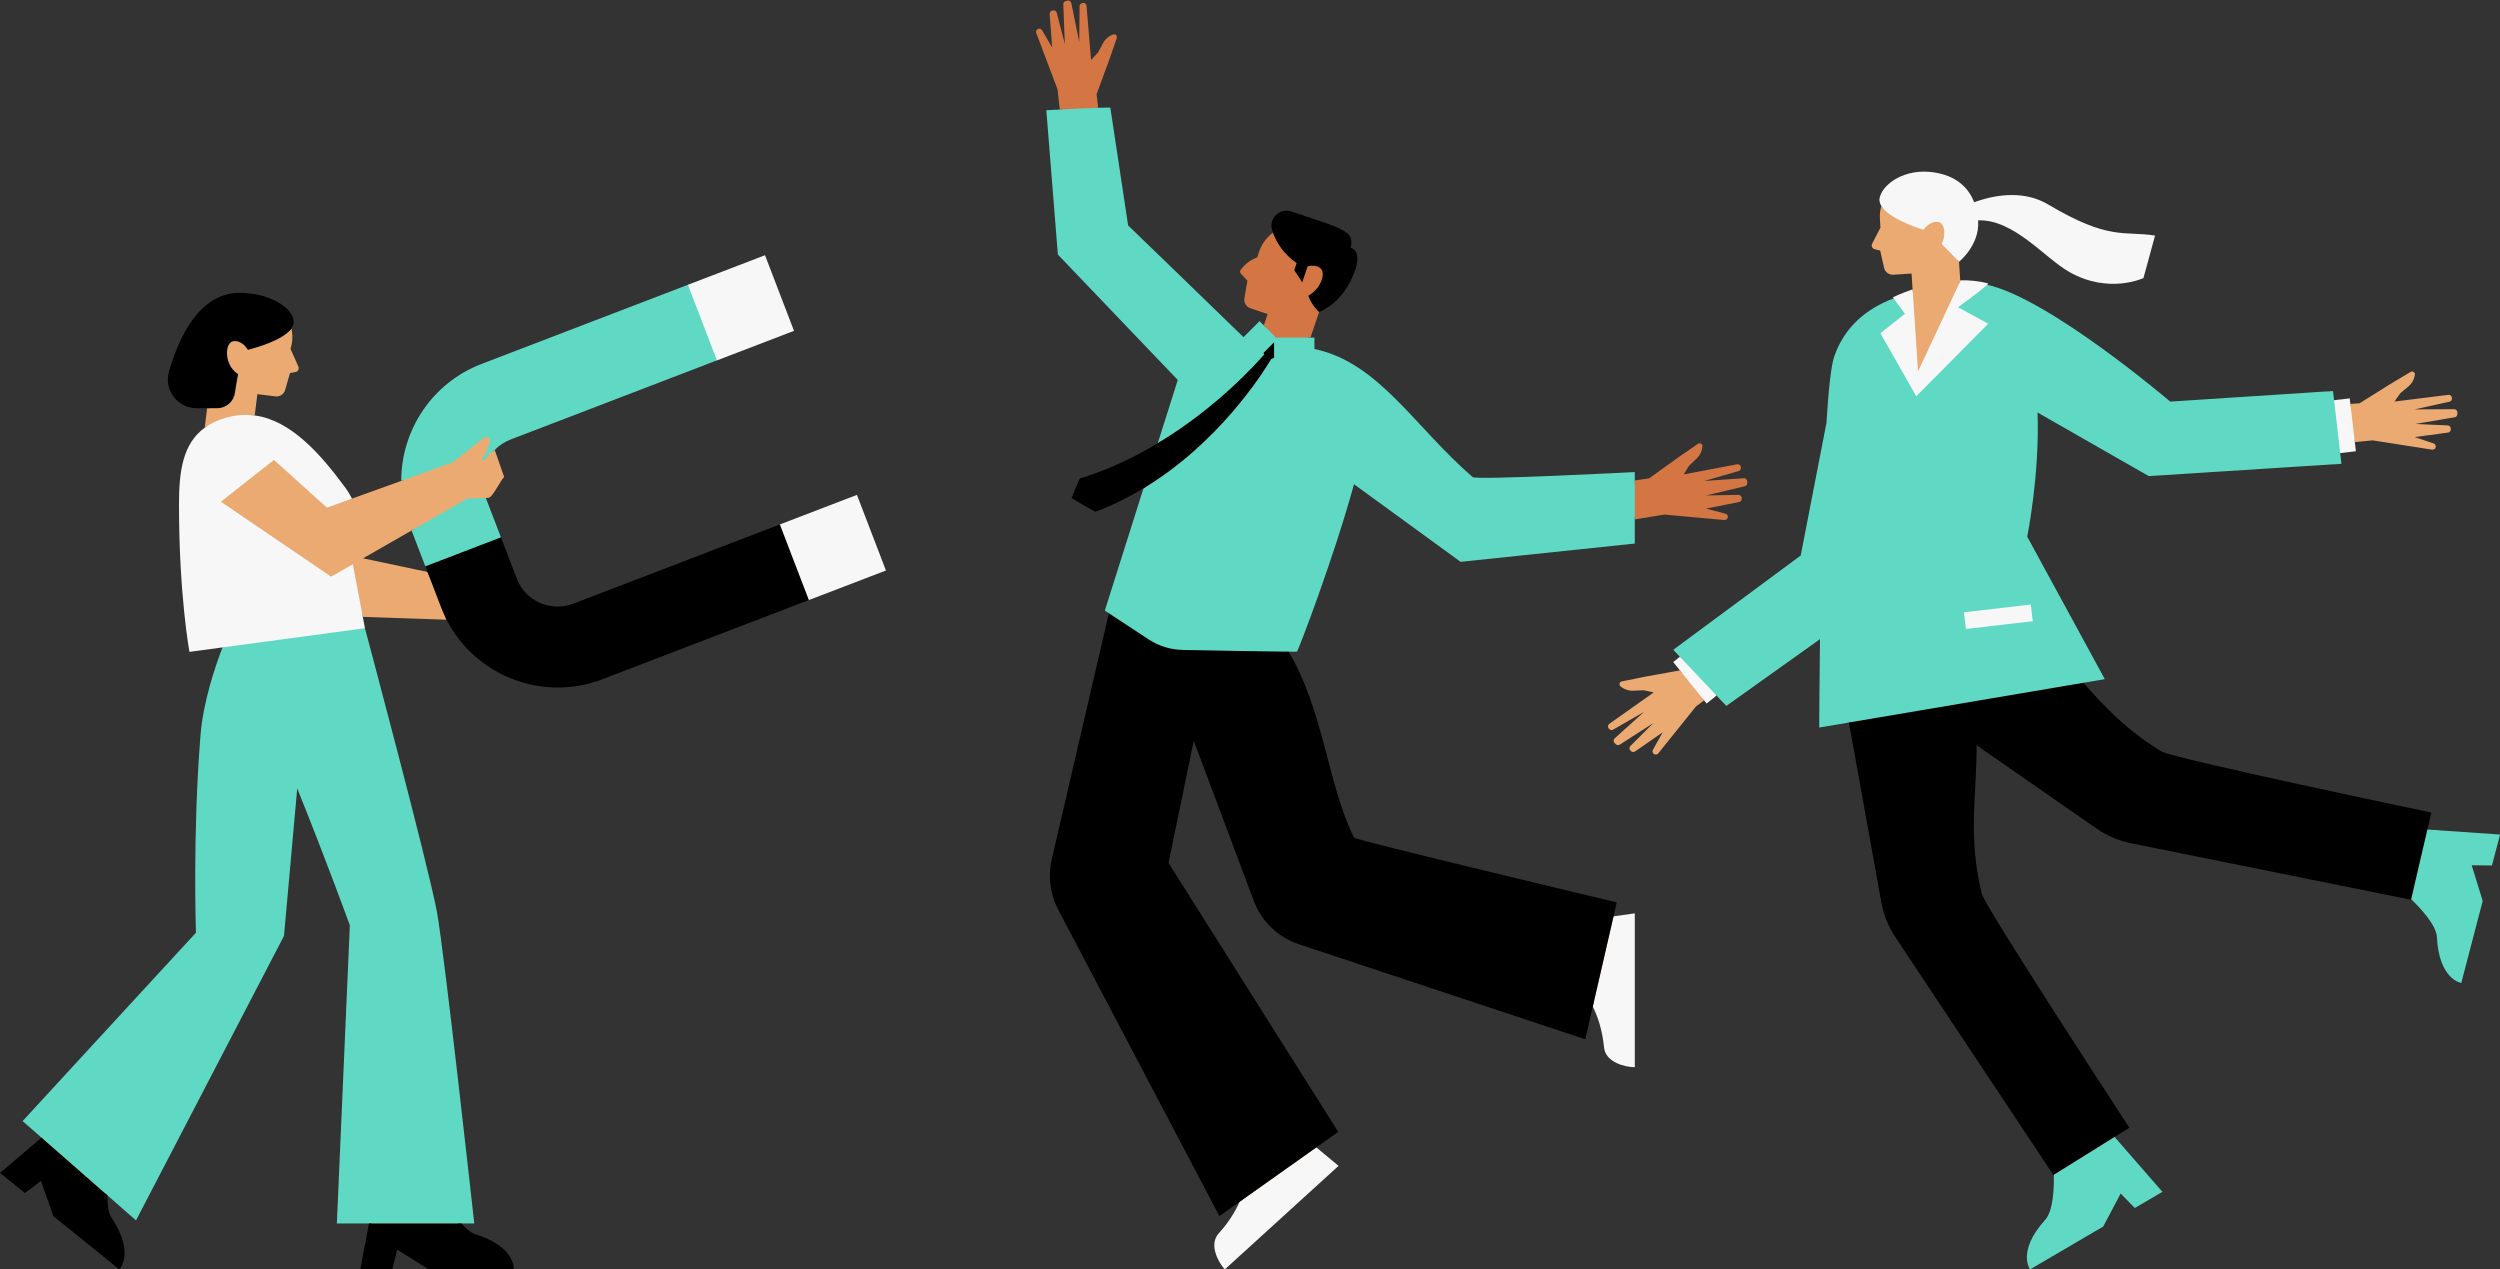 <?xml version="1.0" encoding="UTF-8"?>
<!DOCTYPE svg PUBLIC '-//W3C//DTD SVG 1.0//EN'
          'http://www.w3.org/TR/2001/REC-SVG-20010904/DTD/svg10.dtd'>
<svg height="253.7" preserveAspectRatio="xMidYMid meet" version="1.0" viewBox="0.0 -0.1 499.8 253.7" width="499.8" xmlns="http://www.w3.org/2000/svg" xmlns:xlink="http://www.w3.org/1999/xlink" zoomAndPan="magnify"
><rect x="0.0" y="-0.1" width="499.8" height="253.7" fill="#333333" stroke="none"/><g id="change1_1"
  ><path d="M349.324,96.468c0.008,0.304-0.199,0.572-0.495,0.643l-7.762,1.842l6.479-0.122 c0.354-0.007,0.647,0.273,0.656,0.627l0.004,0.154c0.009,0.313-0.21,0.587-0.517,0.648l-6.604,1.316l3.876,1.021 c0.299,0.078,0.499,0.357,0.479,0.665c-0.024,0.36-0.341,0.631-0.701,0.598l-11.984-1.086l-5.929,0.968v-0.506l-0.5,0.082v4.8 l-34.185,3.588l-21.74-15.826l-0.191,0.699c-3.799,13.905-10.271,30.955-11.237,33.11c-0.106,0.001-2.254-0.01-2.254-0.01 l0.458,0.764c3.895,6.494,5.857,13.95,7.757,21.161c1.527,5.803,2.971,11.283,5.323,15.979c0.14,0.278,0.348,0.697,52.362,13.089 l-0.694,3.021l4.402-0.622v29.656c-1.892-0.141-4.918-1.065-5.151-3.486c-0.297-3.069-1.07-5.871-2.3-8.326l-0.623-1.244 l-1.692,7.362l-56.733-18.839c-4.044-1.343-7.221-4.401-8.718-8.392l-12.593-33.596l-5.44,26.303l33.789,53.539l-4.531,3.211 l4.51,3.737l-21.935,19.967c-1.127-1.418-2.542-4.332-0.886-6.159c1.827-2.018,3.256-4.184,4.248-6.437l0.729-1.654l-5.039,3.571 L212,181.521c-1.567-2.98-2.011-6.428-1.25-9.705l11.5-49.544l-0.782-0.515l8.013-25.335l-1.134,0.683 c-3.053,1.838-6.188,3.371-9.323,4.555c-0.528-0.245-2.4-1.335-4.171-2.406c0.564-1.409,1.172-2.859,1.395-3.292 c5.131-1.572,10.335-3.936,15.47-7.026l0.162-0.097l4.146-13.109l-24.053-25.157l-2.25-28.158l2.699-0.144l-0.055-0.497 c-0.168,0.009-0.341,0.017-0.5,0.026l-0.444-4.046l-4.256-11.255c-0.128-0.338,0.048-0.716,0.389-0.835 c0.291-0.102,0.613,0.016,0.769,0.283l2.022,3.461l-0.501-6.715c-0.023-0.312,0.182-0.596,0.486-0.673l0.15-0.037 c0.343-0.086,0.692,0.121,0.78,0.464l1.618,6.275l-0.305-7.971c-0.012-0.304,0.192-0.575,0.487-0.649l0.324-0.081 c0.356-0.089,0.714,0.136,0.787,0.496l1.584,7.753l0.074-7.13c0.003-0.293,0.203-0.547,0.488-0.618l0.101-0.025 c0.385-0.097,0.765,0.175,0.798,0.571l0.904,10.823l1.383-1.487l0.993-1.852c0.439-0.819,1.164-1.447,2.037-1.764 c0.447-0.162,0.882,0.266,0.727,0.715l-1.557,4.514l-2.483,6.745l0.342,2.686c-0.159,0.005-0.333,0.012-0.502,0.018l0.063,0.497 l0.456-0.016c0.758-0.025,1.393-0.041,1.818-0.041c0.054,0,0.104,0,0.149,0l3.52,23.301l0.122,0.117 c0,0,16.851,16.286,23.068,22.342l0.354,0.344l3.204-3.204l1.064,1.063l0.178-0.528l-0.395-0.395l0.761-2.256l-3.453-1.165 c-0.834-0.281-1.339-1.128-1.191-1.996l0.602-3.517l-1.276-1.354c-0.215-0.229-0.24-0.579-0.055-0.833 c0.475-0.653,1.539-1.835,3.284-2.462l0.376-1.114c0.538-1.595,1.531-2.906,2.784-3.843c0.058,0.162,0.127,0.328,0.194,0.493 c0.037-0.029,0.068-0.064,0.106-0.092l0.295-0.221l-0.123-0.347c-0.057-0.158-0.109-0.316-0.157-0.471 c-0.235-0.764-0.101-1.569,0.371-2.208c0.482-0.654,1.245-1.045,2.039-1.045c0.274,0,0.551,0.046,0.82,0.137l6.941,2.341 c1.937,0.653,3.191,1.248,4.069,1.929c0.983,0.763,0.496,2.334,0.491,2.35l-0.177,0.555l0.574,0.093 c0.009,0.002,0.417,0.086,0.688,0.551c0.265,0.457,0.454,1.379-0.153,3.182c-2.207,6.543-6.707,8.05-6.897,8.111l-0.24,0.077 l-0.01,0.029c0.233,0.239,0.396,0.373,0.396,0.373s0.006-0.002,0.007-0.002l-1.738,5.154h-0.528l-0.169,0.5h0.993v2.184l0.397,0.083 c8.612,1.796,14.772,8.413,21.294,15.417c3.144,3.376,6.395,6.868,10.116,10.081c0.167,0.144,0.311,0.268,2.862,0.268 c6.918,0,25.959-0.953,29.373-1.126v1.727l0.5-0.073v-0.505l2.871-0.419l5.833-4.199l3.932-2.709 c0.391-0.269,0.92,0.035,0.883,0.509c-0.072,0.926-0.483,1.793-1.154,2.435l-1.519,1.452l-1.062,1.731l10.67-2.029 c0.39-0.074,0.754,0.219,0.764,0.616l0.003,0.104c0.007,0.293-0.184,0.554-0.465,0.635l-6.85,1.981l7.895-0.551 c0.365-0.025,0.679,0.26,0.688,0.626L349.324,96.468z" fill="#D37643"
  /></g
  ><g id="change2_1"
  ><path d="M156.558,105.035l0.318,0.812l-1.012-0.548l-41.036,15.741c-1.076,0.413-2.202,0.623-3.345,0.623 c-3.81,0-7.279-2.368-8.631-5.892l-6.25-16.294c0.186-0.008,0.365-0.015,0.527-0.023c0.197-0.009,0.376-0.018,0.522-0.027 c0.84-0.05,2.482-3.638,3.144-4.157c0,0-1.844-5.326-1.884-5.41c0-0.001-0.003-0.008-0.003-0.008 c-0.158,0.096-0.293,0.192-0.425,0.288c-0.012-0.033-0.02-0.057-0.024-0.067l-0.148-0.313l0.242-0.249 c0.953-0.978,2.075-1.719,3.334-2.203l41.099-15.763l0.433-0.681l0.185,0.448l14.489-5.558l-5.441-14.183l-14.486,5.558l0.249,0.686 L137.5,57.38L96.448,73.127c-9.371,3.595-15.666,12.714-15.723,22.731l-0.507,0.182l-9.849,3.546l-0.476,0.172 c-0.385-0.757-0.813-1.457-1.311-2.133c-4.764-6.474-10.595-13.221-17.725-14.172l-0.491-0.065l0.059-0.473 c0.166,0.016,0.334,0.021,0.498,0.043l0.528-4.261l3.614,0.448c0.874,0.108,1.696-0.436,1.939-1.282l0.972-3.393l1.099-0.194 c0.503-0.088,0.788-0.626,0.581-1.092l-1.578-3.547c0.141-0.452,0.251-0.921,0.311-1.407c0.114-0.915,0.06-1.81-0.124-2.663 c-0.122,0.177-0.273,0.347-0.435,0.515c-0.022-0.137-0.024-0.273-0.054-0.409l-0.045-0.211l0.123-0.178 c0.328-0.475,0.437-0.93,0.333-1.391c-0.539-2.385-4.778-4.939-10.23-4.939l-0.295,0.002c-7.419,0.129-11.378,8.403-13.393,15.321 c-0.469,1.61-0.163,3.301,0.841,4.638c0.997,1.329,2.523,2.091,4.186,2.091h2.681l-0.062,0.5h-0.504l-0.485,3.914 c0.172-0.125,0.364-0.237,0.547-0.355l-0.078,0.632l-0.176,0.128c-4.096,2.963-4.935,8.099-4.935,14.897 c0,15.901,1.617,26.626,2,28.941l6.959-0.938l-0.299,0.785c-1.705,4.481-3.843,11.114-4.346,17.265 c-1.591,19.447-0.929,39.375-0.922,39.573l0.007,0.205l-34.45,37.438l3.836,3.359l-8.286,7.037l4.201,3.397l3.463-2.618l2.642,7.555 l12.673,10.248c0.604-0.96,1.731-3.872-1.842-9.265c-0.669-1.011-0.973-2.588-0.929-4.822l0.021-1.074l6.03,5.28l29.245-56.222 l2.636-29.383l0.962-0.143c5.87,14.54,10.479,27.26,10.525,27.387l0.034,0.093l-2.578,59.174h6.503l-1.735,9.186h5.402l1.047-4.215 l6.805,4.215h16.298c-0.133-1.126-1.087-4.1-7.257-6.047c-0.948-0.299-1.945-1.055-3.047-2.309l-0.729-0.83h3.103 c-0.637-5.758-6.015-54.207-7.389-61.646c-1.729-9.361-14.264-56.254-14.398-56.763l-0.545-2.885l0.513,0.017l0.095,0.504 l16.743,0.568c-0.085-0.167-0.161-0.339-0.243-0.508l0.554,0.019l0.134,0.263c4.116,8.073,12.667,13.29,21.785,13.29 c2.997,0,5.946-0.548,8.766-1.63l40.989-15.724l0.268-1.431l0.463,1.155l14.485-5.557l-5.441-14.183L156.558,105.035z M86.26,114.926l-0.583-0.124l-0.213-0.556l-12.879-2.728l9.7-5.559l0.439-0.252L86.26,114.926z M497.806,172.425l-4.341-0.051 l2.357,7.648l-4.117,15.77c-1.052-0.412-3.691-2.083-4.017-8.55c-0.123-2.463-2.951-5.675-5.301-7.936l-0.63-0.606l-0.116,0.487 l-55.469-11.188c-2.451-0.494-4.734-1.468-6.784-2.892l-24.729-17.176l0.005,0.962c0.015,2.991-0.138,5.776-0.285,8.471 c-0.361,6.582-0.702,12.8,1.315,21.285c0.61,2.57,25.285,40.381,29.316,46.546l-3.029,1.885l9.553,10.966l-4.66,2.73l-3.033-3.105 l-3.742,7.075l-14.061,8.239c-0.455-1.039-1.135-4.087,3.205-8.886c1.655-1.83,1.927-6.1,1.862-9.358l-0.018-0.876l-0.426,0.263 l-31.312-47.131c-1.383-2.081-2.309-4.384-2.751-6.845l-6.56-36.388l-5.838,0.989c0.008-1.964,0.039-8.604,0.149-17.068l0.013-0.986 l-19.174,13.666l-1.977-2.089l-1.952,1.571l-0.492-0.61l-0.4,0.299l0.313,0.389l-1.617,1.207l-7.541,9.377 c-0.227,0.282-0.641,0.322-0.917,0.088c-0.236-0.199-0.297-0.537-0.146-0.806l1.957-3.498l-5.533,3.837 c-0.258,0.179-0.606,0.146-0.826-0.078l-0.108-0.11c-0.248-0.252-0.246-0.657,0.004-0.907l4.587-4.578l-6.715,4.306 c-0.256,0.164-0.593,0.127-0.807-0.09l-0.235-0.238c-0.257-0.261-0.244-0.685,0.028-0.93l5.879-5.298l-6.182,3.553 c-0.254,0.146-0.575,0.102-0.78-0.107l-0.073-0.074c-0.279-0.283-0.237-0.748,0.087-0.977l8.869-6.269l-1.984-0.438l-2.1,0.084 c-0.928,0.037-1.837-0.269-2.553-0.861c-0.366-0.302-0.218-0.895,0.248-0.989l4.68-0.948l6.944-1.258l0.357,0.443l0.56-0.101 l-1.553-1.929l1.355-1.092l-1.298-1.372l25.184-18.632l5.178-26.696c0.442-7.097,0.957-11.518,1.538-13.204 c1.822-5.288,5.717-9.1,11.576-11.331l0.612-0.233l-0.176-0.241c0.623-0.283,1.763-0.769,3.222-1.269l-0.034-0.518l-0.208-3.164 l-3.635,0.239c-0.879,0.057-1.668-0.533-1.862-1.392l-0.775-3.444l-1.084-0.257c-0.497-0.118-0.751-0.67-0.517-1.124l1.66-3.218 l-0.109-1.655c-0.06-0.92,0.045-1.81,0.277-2.651c0.112,0.183,0.252,0.362,0.405,0.538c0.03-0.135,0.04-0.271,0.077-0.405 l0.058-0.208l-0.112-0.185c-0.3-0.494-0.382-0.954-0.252-1.409c0.665-2.312,3.979-4.703,8.375-4.703c0.562,0,1.135,0.04,1.703,0.118 c3.945,0.543,6.582,2.457,7.838,5.688l0.178,0.458l0.46-0.169c2.553-0.937,5.03-1.412,7.364-1.412c2.618,0,4.969,0.608,6.985,1.807 c9.396,5.585,13.315,5.756,17.464,5.938c1.122,0.049,2.278,0.1,3.553,0.272c-0.364,1.35-1.373,5.025-2.111,7.714 c-0.646,0.261-2.767,1.018-5.647,1.018c-2.971,0-5.847-0.782-8.549-2.324c-1.479-0.844-3.104-2.173-4.826-3.582 c-3.892-3.182-8.303-6.788-13.262-6.788c-0.124,0-0.25,0.002-0.375,0.007l-0.52,0.019l0.05,0.628 c0.299,4.535-3.597,7.709-3.636,7.741l-0.035,0.028c0.215,0.225,0.346,0.364,0.346,0.364l0,0l0.243,3.705l0.01,0.159l-0.162,0.346 c0.255-0.005,0.586-0.011,0.69-0.011c1.457,0,2.838,0.142,4.118,0.423l-0.267,0.265l0.893,0.198 c12.174,2.697,36.132,23.045,36.373,23.25l0.154,0.132l32.275-2.101l0.215,1.859l3.127-0.364l0.128,1.103l0.499-0.04l-0.058-0.497 l1.865-0.15l6.091-3.816l4.098-2.451c0.408-0.244,0.916,0.094,0.849,0.564c-0.131,0.92-0.597,1.759-1.308,2.356l-1.609,1.352 l-1.172,1.66l10.778-1.339c0.394-0.049,0.738,0.267,0.723,0.664l-0.004,0.104c-0.012,0.292-0.219,0.541-0.505,0.604l-6.963,1.536 l7.914-0.042c0.367-0.002,0.661,0.302,0.647,0.669l-0.013,0.334c-0.011,0.304-0.235,0.559-0.535,0.61l-7.864,1.339l6.474,0.294 c0.353,0.016,0.627,0.314,0.614,0.668l-0.006,0.154c-0.012,0.313-0.248,0.572-0.558,0.613l-6.675,0.89l3.802,1.268 c0.293,0.098,0.475,0.389,0.435,0.695c-0.047,0.359-0.38,0.609-0.737,0.553l-11.89-1.854l-3.563,0.349l-0.058-0.497l-0.498,0.049 l0.215,1.838l-3.14,0.366l0.244,2.117l-37.83,2.419l-22.9-13.089l0.033,0.899c0.453,12.268-2.025,24.579-2.051,24.702l-0.036,0.179 l15.265,28.037l-4.489,0.76l0.605,0.676c4.069,4.542,8.277,9.238,15.692,13.805c2.248,1.386,46.433,10.674,53.643,12.184 l-0.81,3.475l14.509,0.997L497.806,172.425z" fill="#EBAA71"
  /></g
  ><g id="change3_1"
  ><path d="M422.744,227.196l9.564,10.977l-5.519,3.234l-2.827-2.895l-3.487,6.595l-14.626,8.57 c0,0-2.69-3.593,3.023-9.911c1.604-1.775,1.788-6.236,1.733-9.014l2.895-10.813L422.744,227.196z M294.418,95.283 c-11.603-10.018-18.761-22.924-31.635-25.609v-2.278h-7.677l-3.295-3.295l-3.208,3.208c-6.218-6.056-23.07-22.343-23.07-22.343 l-3.553-23.524c-0.035-0.055-1.017-0.042-2.419,0.006c-2.196,0.075-5.422,0.234-7.696,0.352c-1.568,0.081-2.683,0.143-2.683,0.143 l2.305,28.847l23.971,25.071l-4,12.647c0.69-0.415,1.348-0.841,2.008-1.267c-1.254,3.101-2.517,6.18-3.605,9.341 c-0.051,0.084-0.096,0.169-0.135,0.255c-0.371,0.234-0.743,0.468-1.123,0.696l-7.727,24.435l0.807,0.531L233,141.189 c0,0,20.4-11.036,24.606-11.004c1.03,0.008,1.652,0.005,1.676-0.011c0.268-0.189,7.434-18.911,11.41-33.464l21.311,15.512 l34.823-3.655v-14.29C326.826,94.277,295.155,95.919,294.418,95.283z M466.63,79.904l-0.211-1.834l-32.548,2.118 c0,0-24.154-20.603-36.589-23.358c0,0-6.906,4.235-6.907,4.234l2.875,3.5l-10.25,13l-4.25-10.625l3.125-4.625l-3.306-2.769 c-5.394,2.053-9.816,5.67-11.872,11.634c-0.649,1.882-1.157,6.807-1.556,13.272L360,110.956l-25.481,18.852l1.314,1.389l2.584,4.575 l4.752,3.184l1.958,2.071l18.726-13.347c-0.133,10.208-0.152,17.667-0.152,17.667l5.936-1.005l23.114,2.097l23.758-10.035 l4.286-0.726l-15.513-28.491c0.001,0,2.521-12.351,2.06-24.82l22.25,12.717l38.505-2.462l-0.247-2.143l1.526-5.665L466.63,79.904z M499.806,166.741l-14.524-1L477,170.939l5.041,8.729c2.003,1.926,5.028,5.211,5.148,7.6c0.428,8.507,4.871,9.146,4.871,9.146 l4.282-16.403l-2.198-7.129l4.046,0.048L499.806,166.741z M72.96,125.492l-19.21-4.553l-9.274,8.392 c-1.581,4.154-3.857,11.037-4.377,17.401c-1.612,19.704-0.923,39.632-0.923,39.632L4.518,224.027l3.786,3.315l13.188,11.548 l5.701,4.992l29.584-56.874l2.644-29.481c5.935,14.7,10.519,27.369,10.519,27.369l-2.596,59.597h27.47 c0,0-5.981-54.257-7.455-62.237C85.607,172.767,72.96,125.492,72.96,125.492z M137.521,56.837L96.269,72.66 c-9.954,3.818-16.07,13.332-16.05,23.38l10.324-3.717l6.266-4.94c0.525-0.369,1.239,0.083,1.123,0.714 c-0.373,2.024-1.712,3.837-1.712,3.837l0.896-0.156c0,0,0.233-0.978,1.792-1.926c0,0,0.003,0.007,0.003,0.008 c0.864-0.887,1.923-1.612,3.156-2.085l41.253-15.822l0.005-0.008l9.05-11.506l-14.845-3.597L137.521,56.837z M93.408,99.583 l-11.124,6.375l2.748,7.163l11.468,4.067l3.648-9.865l-3.019-7.87C96.048,99.504,94.339,99.556,93.408,99.583z" fill="#5FD9C3"
  /></g
  ><g id="change4_1"
  ><path d="M72.531,123.22l0.429,2.272l-28.484,3.839l-6.604,0.89c0,0-2.089-11.293-2.089-29.501 c0-6.639,0.77-12.139,5.142-15.302c1.269-0.918,2.826-1.65,4.776-2.143c1.814-0.459,3.553-0.541,5.223-0.318 c7.14,0.953,13.014,7.511,18.062,14.371c0.576,0.783,1.019,1.533,1.384,2.258l-5.01,1.804l-10.598-9.541l-10.595,8.358 l22.027,14.973l4.348-2.492L72.531,123.22z M152.94,50.925l-15.412,5.912l0.002,0.004l5.794,15.104l0.003,0.009l15.412-5.912 L152.94,50.925z M155.909,104.748l0.003,0.008l-8.662,14.183l14.451,0.909l0.006,0.017l15.412-5.912l-5.799-15.117L155.909,104.748z M247.813,240.165c-0.835,1.897-2.131,4.06-4.161,6.301c-2.042,2.254-0.06,5.813,1.149,7.141l0.064,0.07l22.741-20.7l-4.451-3.688 L247.813,240.165z M318.429,201.137c1.001,1.999,1.914,4.682,2.25,8.15c0.292,3.028,4.258,3.958,6.054,3.958h0.095v-30.751 l-4.251,0.6L318.429,201.137z M470.776,88.284l-0.888-7.623l-0.13-1.12l-3.127,0.364l1.219,10.574l3.14-0.366L470.776,88.284z M334.51,132.263l1.339,1.663l4.834,6.001l0.504,0.626l1.982-1.596l-7.336-7.759L334.51,132.263z M391.449,61.326 c0.001,0.001,4.783-3.457,5.833-4.496c0.115-0.114,0.198-0.207,0.212-0.255c-1.838-0.507-3.741-0.678-5.602-0.636l0.01,0.159 l-8.453,18.064l-1.078-16.412c-2.402,0.814-3.95,1.593-3.95,1.593l0.148,0.202l2.267,3.095l-4.908,3.877l7.174,12.604l14.373-14.502 L391.449,61.326z M394.674,40.336c-1.156-2.976-3.645-5.37-8.235-6.002c-5.522-0.76-9.824,2.15-10.626,4.943 c-0.181,0.63-0.043,1.234,0.305,1.806c1.456,2.392,6.671,4.197,8.444,4.767c0.804-1.227,2.303-1.966,3.307-1.435 c0.939,0.497,1.15,2.528,0.32,4.279c1.708,1.685,3.459,3.541,3.459,3.541l0,0c0.006-0.005,4.142-3.311,3.823-8.165 c-0.003-0.039-0.008-0.077-0.011-0.115c7.117-0.265,13.288,7.496,18.196,10.297c7.926,4.523,14.863,1.237,14.863,1.237 s2.333-8.49,2.319-8.492c-6.196-0.991-9.072,1.093-21.387-6.227C404.997,38.122,399.518,38.557,394.674,40.336z M392.635,122.309 l0.389,3.337l13.369-1.559l-0.389-3.337L392.635,122.309z" fill="#F7F7F7"
  /></g
  ><g id="change5_1"
  ><path d="M22.338,243.426c4.705,7.101,1.509,10.252,1.509,10.252l-13.182-10.659l-2.463-7.042l-3.228,2.44L0,234.395l8.304-7.053 l13.188,11.548C21.456,240.675,21.649,242.386,22.338,243.426z M95.08,246.655c-0.946-0.299-1.914-1.129-2.822-2.162H73.766 l-1.735,9.185h6.397l0.976-3.928l6.343,3.928h16.952C102.699,253.678,103.203,249.218,95.08,246.655z M47.653,58.453 c-7.856,0.137-11.915,8.989-13.864,15.682c-1.073,3.684,1.67,7.369,5.507,7.369h2.115h2.023c1.759,0,3.254-1.281,3.523-3.02 c0.179-1.159,0.4-2.508,0.64-3.789c-2.728-1.735-2.682-5.827-1.254-6.48c1.031-0.471,2.485,0.352,3.217,1.622 c1.801-0.466,7.114-1.967,8.706-4.272c0.38-0.551,0.553-1.146,0.409-1.785C58.035,60.946,53.226,58.356,47.653,58.453z M155.9,104.749l-41.251,15.824c-4.527,1.737-9.61-0.498-11.33-4.982l-3.171-8.267l0,0l-15.115,5.798l0,0l0.431,1.124l2.741,7.143 c0.317,0.827,0.676,1.626,1.07,2.399c5.709,11.199,19.142,16.516,31.174,11.9l41.25-15.824l0.003-0.016l-5.79-15.092L155.9,104.749z M257.606,130.185c-4.205-0.032-15.303-0.238-21.153-0.35c-2.433-0.047-4.803-0.782-6.836-2.119l-7.933-5.218l-11.421,49.205 c-0.789,3.397-0.329,6.964,1.294,10.05l32.226,61.268l4.03-2.856l15.343-10.876l4.386-3.109l-33.934-53.769l5.049-24.41 l11.986,31.975c1.542,4.112,4.86,7.307,9.028,8.691l57.255,19.011l1.504-6.541l4.147-18.043l0.642-2.795 c0,0-52.267-12.449-52.514-12.941C265.442,156.855,264.66,141.946,257.606,130.185z M228.604,97.533 c14.901-8.977,23.672-22.729,25.519-25.825l0.592-0.289v-3.085l-2.113,2.113l0.13,0.317c-1.495,1.738-9.424,10.613-21.274,17.745 c-4.63,2.787-9.853,5.308-15.528,7.028c-0.16,0.049-1.699,3.926-1.699,3.926s4.609,2.8,4.805,2.727 C222.464,100.907,225.652,99.311,228.604,97.533z M254.491,46.409c0.718,2.023,2.108,4.253,4.732,6.094l-0.477,1.415l1.601,2.413 l1.07-3.173c1.063-0.287,2.146-0.15,2.712,0.532c0.912,1.097-0.199,4.031-2.568,5.328c0.737,2.104,2.157,3.226,2.157,3.226 s0.006-0.002,0.007-0.002c0.073-0.023,4.911-1.586,7.218-8.428c1.356-4.022-0.929-4.386-0.929-4.386s0.621-1.904-0.66-2.898 c-0.881-0.684-2.128-1.304-4.216-2.008l-6.942-2.341c-2.328-0.785-4.592,1.389-3.868,3.736 C254.378,46.079,254.433,46.243,254.491,46.409z M432.09,150.117c-7.206-4.438-11.333-8.97-15.582-13.713l-46.872,7.938 l6.471,35.901c0.453,2.513,1.415,4.906,2.828,7.032l31.579,47.534l0.091-0.057l12.139-7.556l2.965-1.845 c0,0-28.903-44.184-29.528-46.815c-2.836-11.93-0.967-19.439-1.017-29.643l23.939,16.626c2.096,1.456,4.469,2.467,6.971,2.972 l55.942,11.283l0.025-0.106l3.241-13.927l0.791-3.4C486.073,162.341,434.392,151.535,432.09,150.117z"
  /></g
></svg
>
